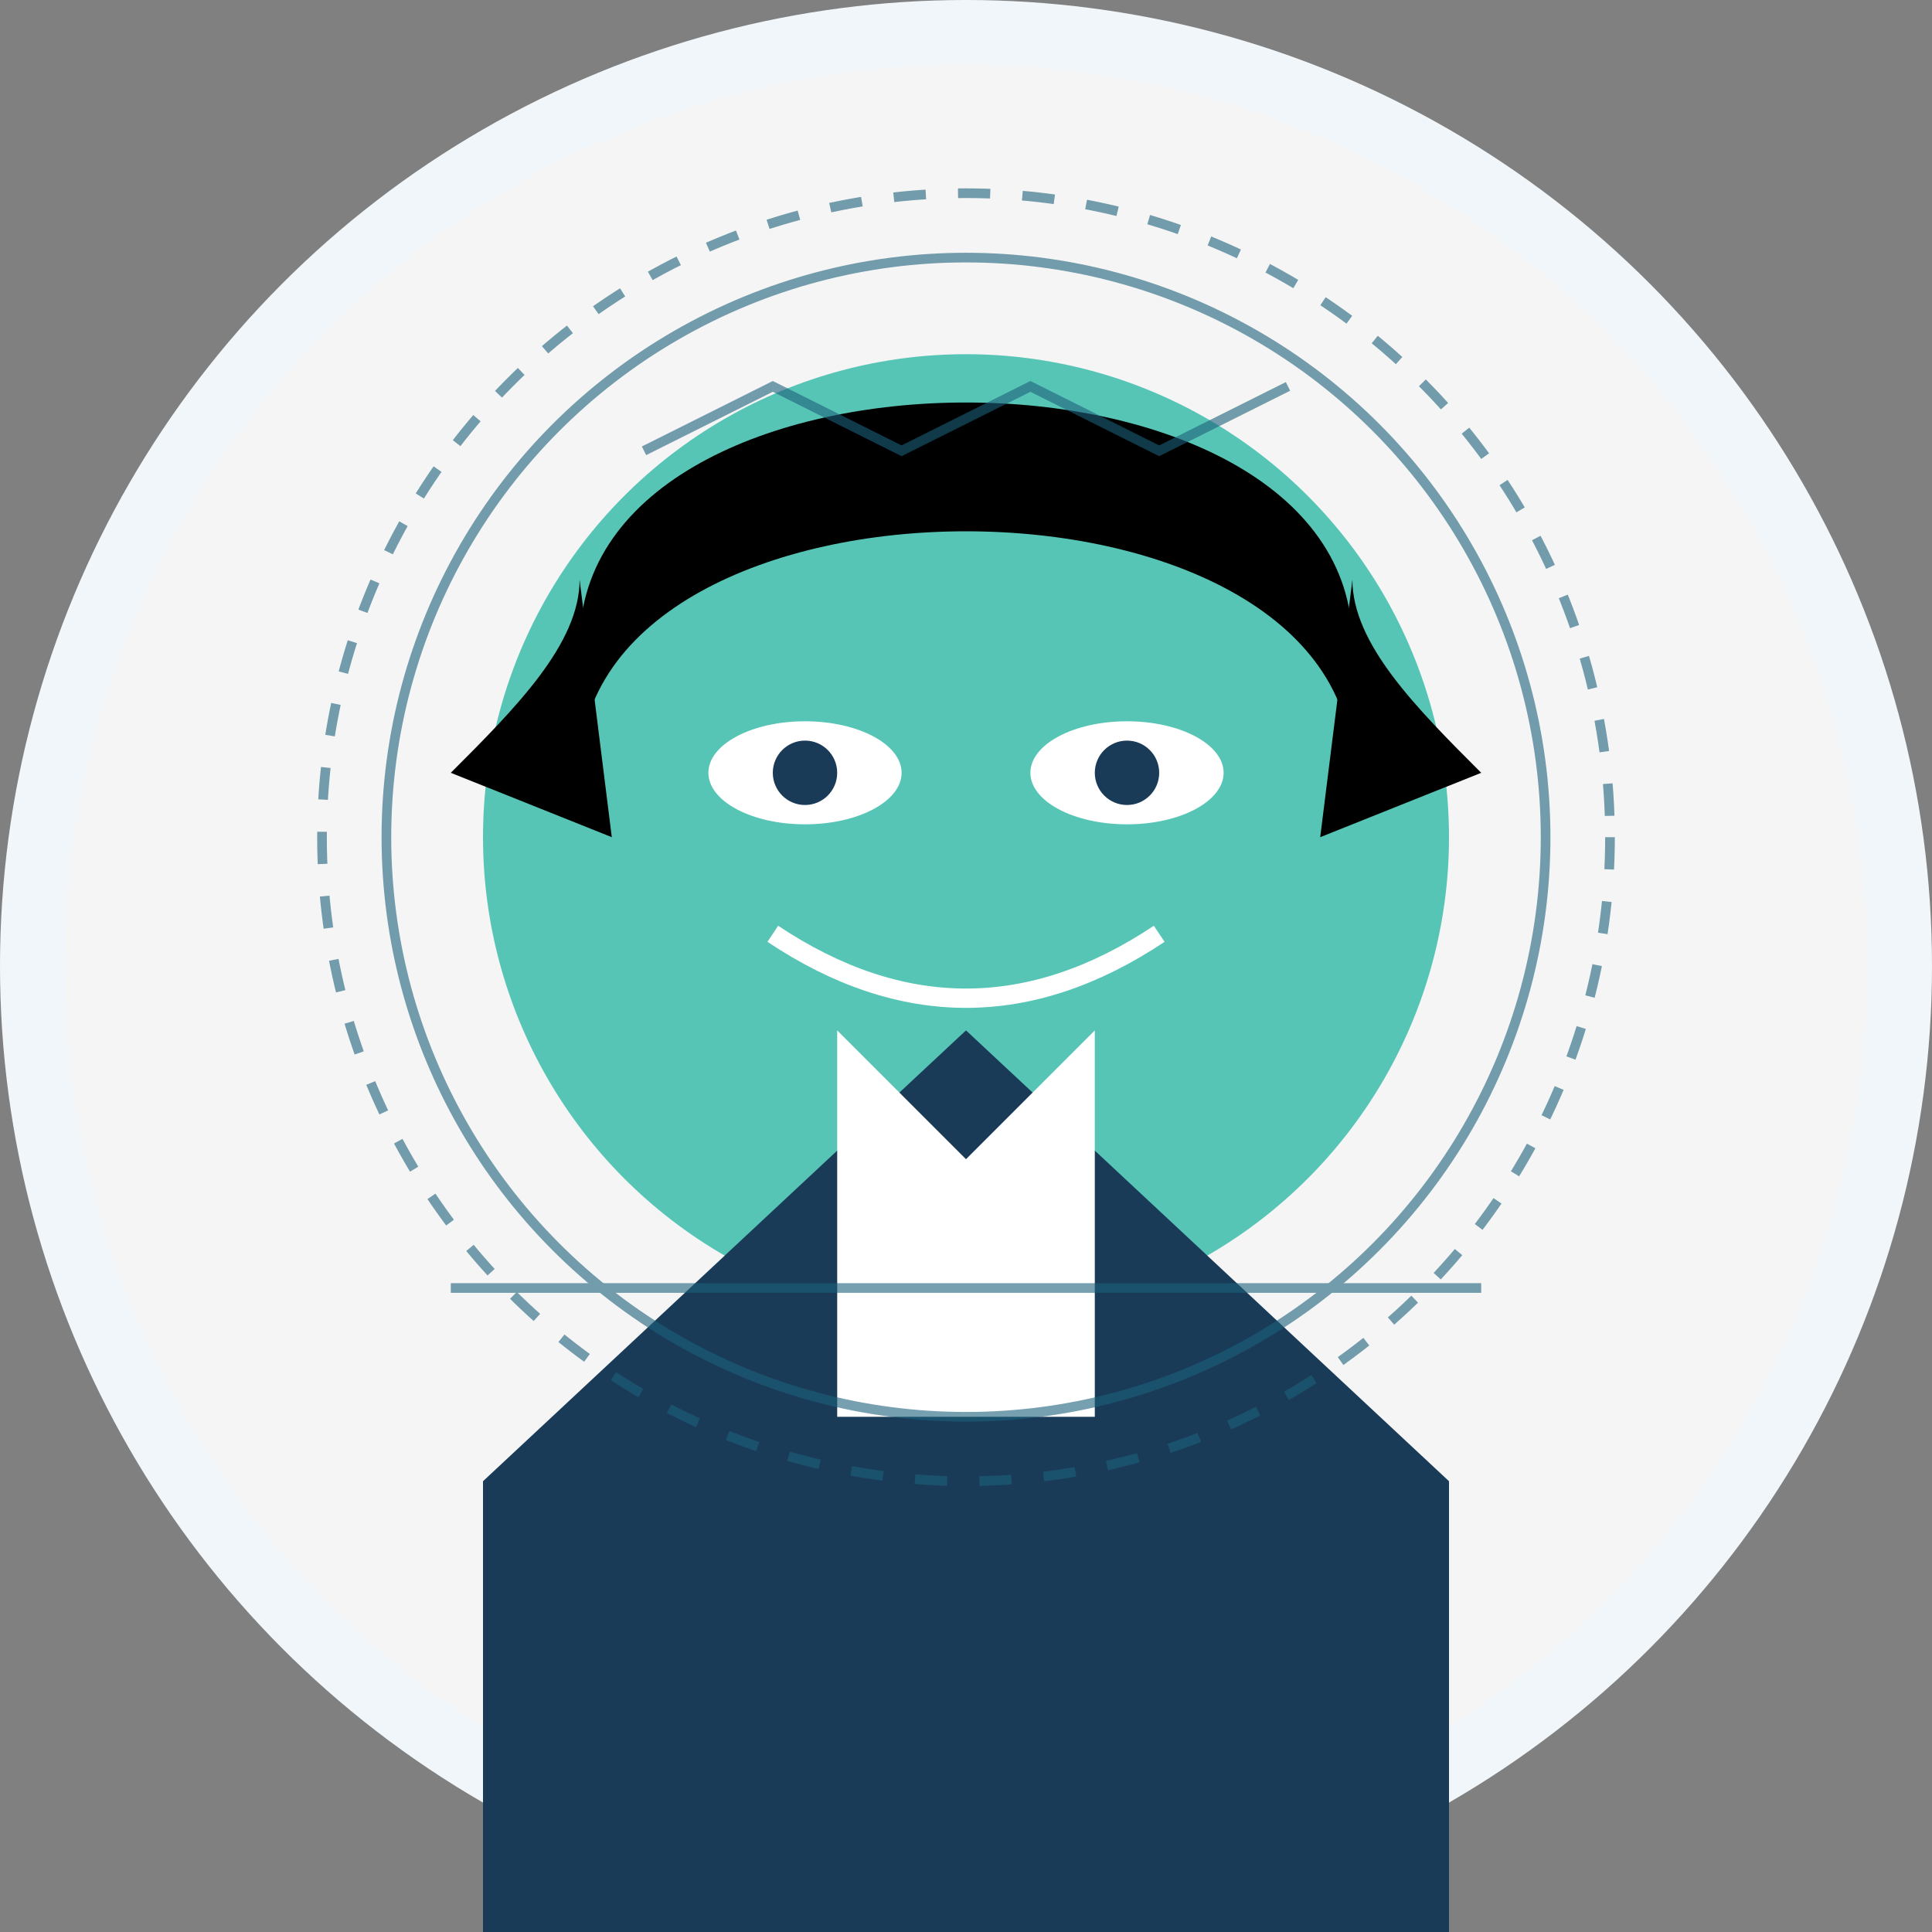 <svg xmlns="http://www.w3.org/2000/svg" viewBox="0 0 300 300" width="100%" height="100%">
  <rect x="0" y="0" width="300" height="300" fill="#808080" stroke="none"/>
  <!-- Background Circle -->
  <circle cx="150" cy="150" r="150" fill="#f0f6fa" />
  <circle cx="150" cy="150" r="140" fill="#f5f5f5" />
  
  <!-- Abstract Portrait - Mei Lin Chen -->
  <g>
    <!-- Head Shape -->
    <circle cx="150" cy="130" r="75" fill="#57c5b6" />
    
    <!-- Professional Attire -->
    <path d="M 75,230 L 150,160 L 225,230 L 225,300 L 75,300 Z" fill="#1a3b58" />
    <path d="M 130,160 L 150,180 L 170,160 L 170,220 L 130,220 Z" fill="#ffffff" />
    
    <!-- Abstract Facial Features -->
    <g fill="#ffffff">
      <!-- Eyes -->
      <ellipse cx="125" cy="120" rx="15" ry="8" />
      <ellipse cx="175" cy="120" rx="15" ry="8" />
      
      <!-- Pupils -->
      <circle cx="125" cy="120" r="5" fill="#1a3b58" />
      <circle cx="175" cy="120" r="5" fill="#1a3b58" />
      
      <!-- Smile -->
      <path d="M 120,145 Q 150,165 180,145" fill="none" stroke="#ffffff" stroke-width="3" />
    </g>
    
    <!-- Hair -->
    <path d="M 90,100 C 90,50 210,50 210,100 L 210,120 C 210,70 90,70 90,120 Z" fill="#000000" />
    <path d="M 70,120 C 80,110 90,100 90,90 L 95,130 Z" fill="#000000" />
    <path d="M 230,120 C 220,110 210,100 210,90 L 205,130 Z" fill="#000000" />
    
    <!-- AI/Tech Element Decoration -->
    <g opacity="0.6" fill="none" stroke="#1a5f7a" stroke-width="1.5">
      <circle cx="150" cy="130" r="90" />
      <circle cx="150" cy="130" r="100" stroke-dasharray="5,5" />
      <path d="M 100,70 L 120,60 L 140,70 L 160,60 L 180,70 L 200,60" />
      <path d="M 70,200 L 230,200" />
    </g>
  </g>
</svg>
